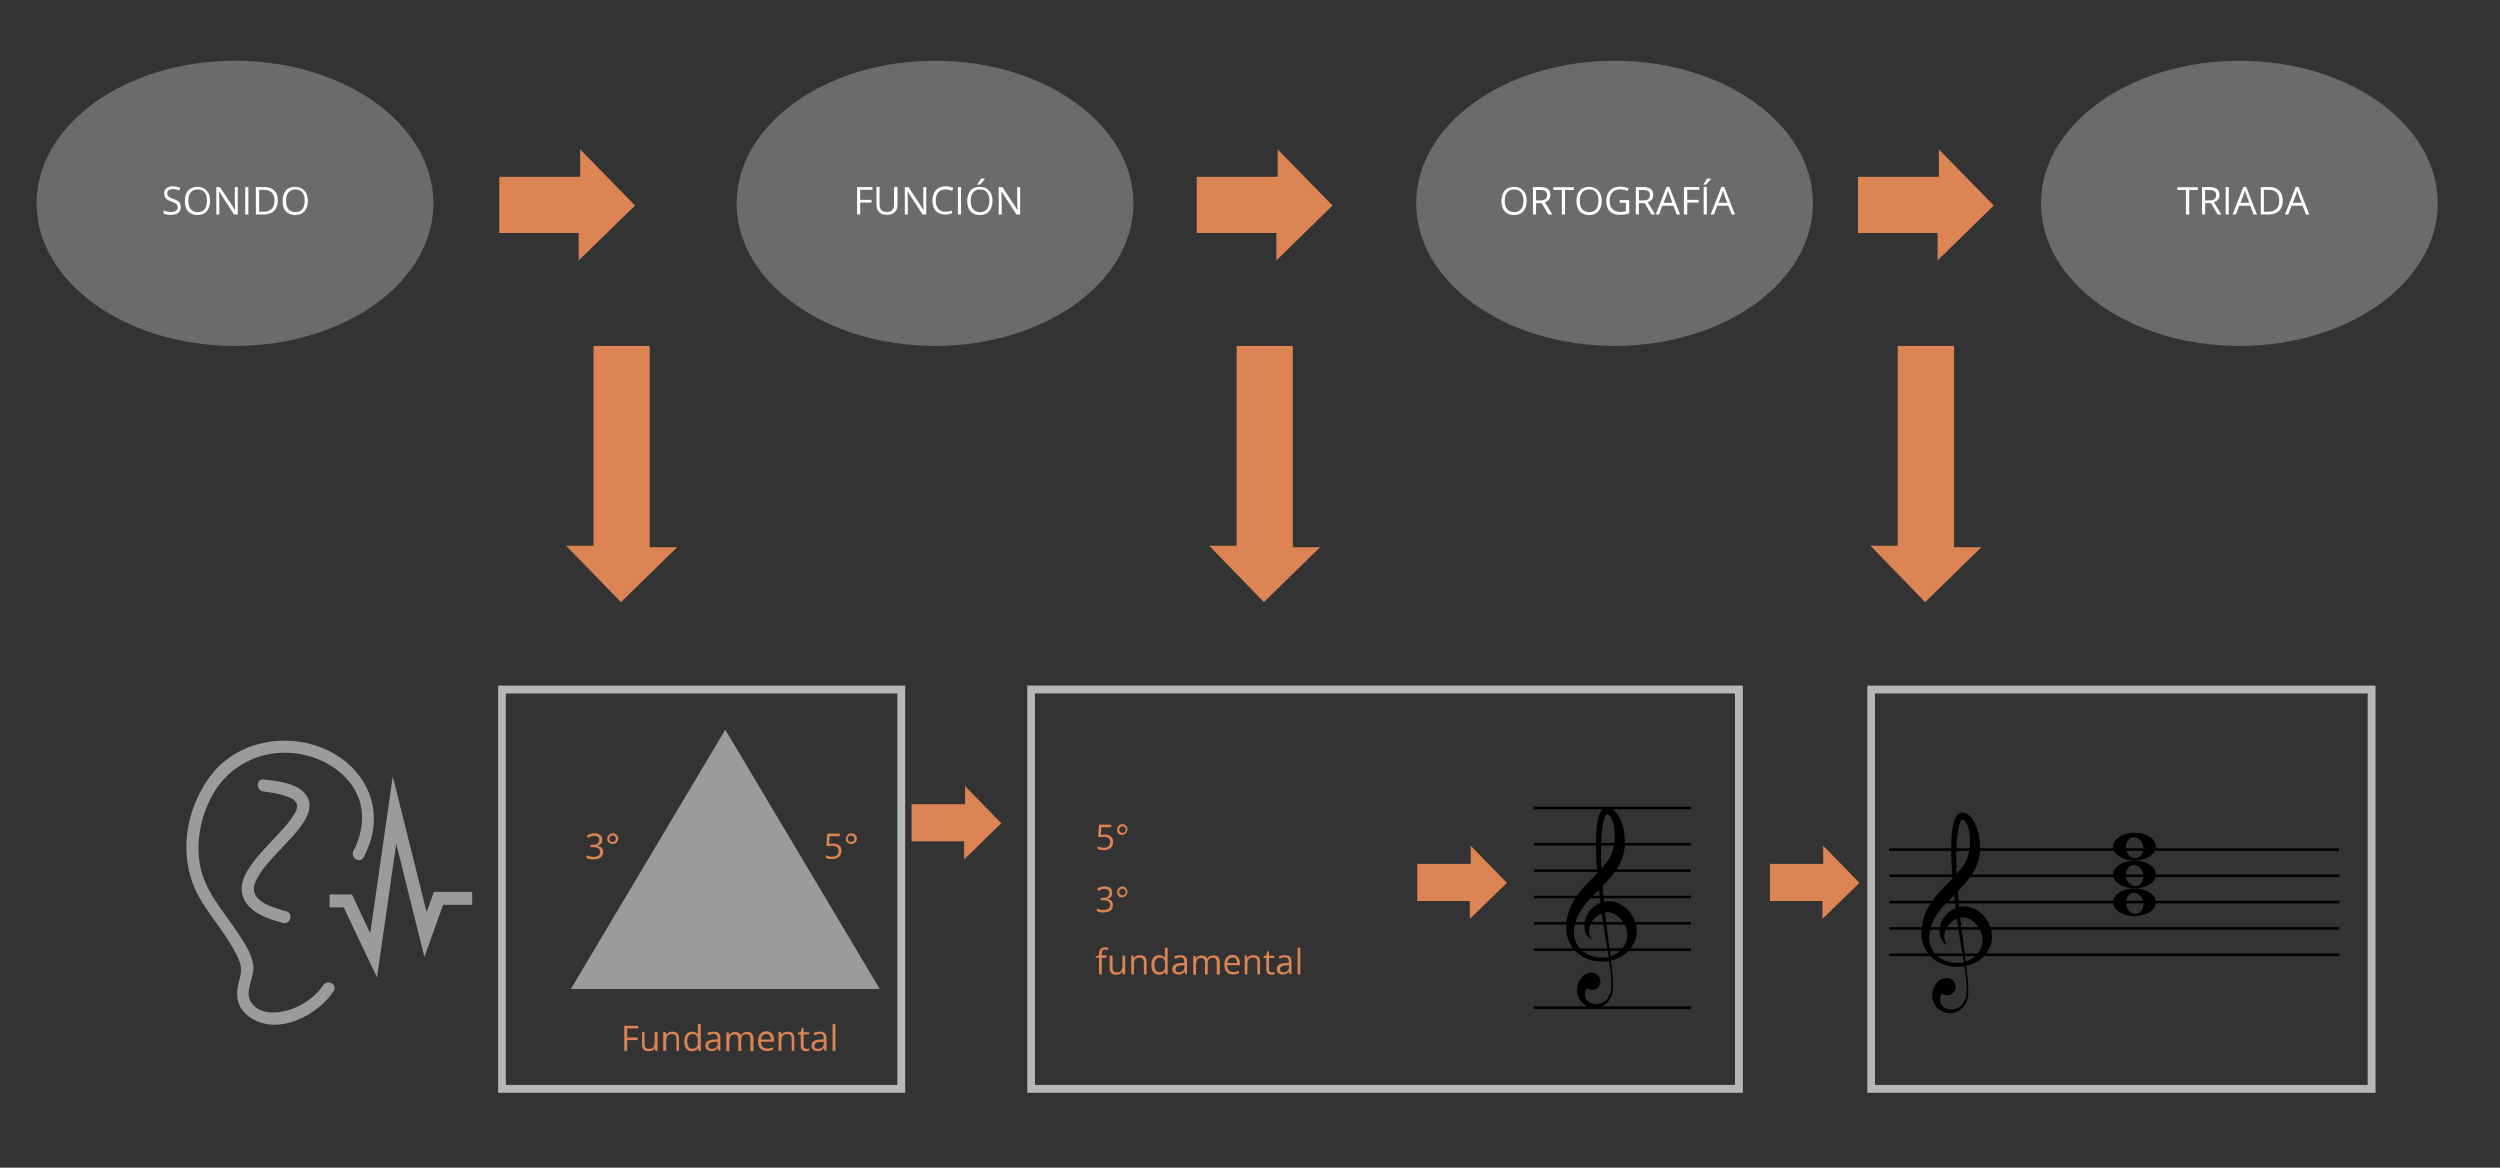 <?xml version="1.0" encoding="utf-8"?>
<!-- Generator: Adobe Illustrator 21.1.0, SVG Export Plug-In . SVG Version: 6.00 Build 0)  -->
<svg version="1.1" id="Capa_1" xmlns="http://www.w3.org/2000/svg" xmlns:xlink="http://www.w3.org/1999/xlink" x="0px" y="0px"
	 viewBox="0 0 1366 638" style="enable-background:new 0 0 1366 638;" xml:space="preserve">
<rect x="0" y="0" width="1366" height="638" fill="#333333" stroke="none"/>
<style type="text/css">
	.st0{fill:#6B6B6B;}
	.st1{fill:#DC8454;}
	.st2{fill:#FFFFFF;}
	.st3{fill:none;}
	.st4{fill:#9B9B9B;}
	.st5{fill:#B7B7B7;}
</style>
<g>
	<ellipse class="st0" cx="128.4" cy="111.1" rx="108.4" ry="77.9"/>
</g>
<g>
	<path class="st1" d="M342.7,574.2h-1.6v-13.7h7.7v1.4h-6.1v5h5.7v1.4h-5.7V574.2z"/>
	<path class="st1" d="M352.2,563.9v6.7c0,0.8,0.2,1.5,0.6,1.9c0.4,0.4,1,0.6,1.8,0.6c1.1,0,1.9-0.3,2.4-0.9c0.5-0.6,0.7-1.6,0.7-2.9
		v-5.4h1.6v10.3H358l-0.2-1.4h-0.1c-0.3,0.5-0.8,0.9-1.3,1.2c-0.6,0.3-1.2,0.4-1.9,0.4c-1.3,0-2.2-0.3-2.8-0.9
		c-0.6-0.6-0.9-1.5-0.9-2.9v-6.7H352.2z"/>
	<path class="st1" d="M369.6,574.2v-6.7c0-0.8-0.2-1.5-0.6-1.9c-0.4-0.4-1-0.6-1.8-0.6c-1.1,0-1.9,0.3-2.4,0.9
		c-0.5,0.6-0.8,1.5-0.8,2.9v5.4h-1.6v-10.3h1.3l0.3,1.4h0.1c0.3-0.5,0.8-0.9,1.3-1.2c0.6-0.3,1.2-0.4,1.9-0.4c1.2,0,2.2,0.3,2.8,0.9
		c0.6,0.6,0.9,1.6,0.9,2.9v6.7H369.6z"/>
	<path class="st1" d="M381.4,572.8L381.4,572.8c-0.8,1-1.9,1.6-3.3,1.6c-1.3,0-2.4-0.5-3.1-1.4c-0.7-0.9-1.1-2.2-1.1-3.9
		c0-1.7,0.4-3,1.1-4c0.8-0.9,1.8-1.4,3.1-1.4c1.4,0,2.5,0.5,3.2,1.5h0.1l-0.1-0.7l0-0.7v-4.2h1.6v14.6h-1.3L381.4,572.8z M378.3,573
		c1.1,0,1.8-0.3,2.3-0.9c0.5-0.6,0.7-1.5,0.7-2.8V569c0-1.5-0.2-2.5-0.7-3.1c-0.5-0.6-1.3-0.9-2.3-0.9c-0.9,0-1.6,0.4-2.1,1.1
		c-0.5,0.7-0.7,1.7-0.7,3c0,1.3,0.2,2.3,0.7,3C376.6,572.7,377.4,573,378.3,573z"/>
	<path class="st1" d="M392.5,574.2l-0.3-1.5h-0.1c-0.5,0.6-1,1.1-1.5,1.3c-0.5,0.2-1.1,0.3-1.9,0.3c-1,0-1.8-0.3-2.4-0.8
		c-0.6-0.5-0.9-1.3-0.9-2.2c0-2.1,1.7-3.2,5-3.3l1.7-0.1v-0.6c0-0.8-0.2-1.4-0.5-1.8c-0.3-0.4-0.9-0.6-1.7-0.6
		c-0.9,0-1.8,0.3-2.9,0.8l-0.5-1.2c0.5-0.3,1.1-0.5,1.7-0.6c0.6-0.2,1.2-0.2,1.8-0.2c1.2,0,2.1,0.3,2.7,0.8c0.6,0.5,0.9,1.4,0.9,2.6
		v7H392.5z M389,573.1c1,0,1.7-0.3,2.3-0.8c0.6-0.5,0.8-1.3,0.8-2.2v-0.9l-1.6,0.1c-1.2,0-2.1,0.2-2.7,0.6c-0.5,0.3-0.8,0.9-0.8,1.6
		c0,0.6,0.2,1,0.5,1.3C387.9,572.9,388.4,573.1,389,573.1z"/>
	<path class="st1" d="M410,574.2v-6.7c0-0.8-0.2-1.4-0.5-1.8c-0.4-0.4-0.9-0.6-1.6-0.6c-1,0-1.7,0.3-2.2,0.8
		c-0.5,0.6-0.7,1.4-0.7,2.6v5.8h-1.6v-6.7c0-0.8-0.2-1.4-0.5-1.8c-0.4-0.4-0.9-0.6-1.6-0.6c-1,0-1.7,0.3-2.1,0.9
		c-0.5,0.6-0.7,1.5-0.7,2.9v5.4h-1.6v-10.3h1.3l0.3,1.4h0.1c0.3-0.5,0.7-0.9,1.2-1.2c0.5-0.3,1.1-0.4,1.8-0.4c1.6,0,2.7,0.6,3.2,1.7
		h0.1c0.3-0.5,0.8-1,1.3-1.3c0.6-0.3,1.2-0.5,2-0.5c1.2,0,2,0.3,2.6,0.9c0.6,0.6,0.9,1.6,0.9,2.9v6.7H410z"/>
	<path class="st1" d="M419.1,574.3c-1.5,0-2.7-0.5-3.6-1.4c-0.9-0.9-1.3-2.2-1.3-3.9c0-1.7,0.4-3,1.2-4c0.8-1,1.9-1.5,3.3-1.5
		c1.3,0,2.3,0.4,3.1,1.3c0.8,0.8,1.1,2,1.1,3.4v1h-7.1c0,1.2,0.3,2.1,0.9,2.8c0.6,0.6,1.4,0.9,2.4,0.9c1.1,0,2.2-0.2,3.3-0.7v1.4
		c-0.6,0.2-1.1,0.4-1.6,0.5C420.4,574.3,419.8,574.3,419.1,574.3z M418.7,565c-0.8,0-1.5,0.3-2,0.8c-0.5,0.5-0.8,1.3-0.9,2.2h5.4
		c0-1-0.2-1.7-0.7-2.3C420.2,565.2,419.5,565,418.7,565z"/>
	<path class="st1" d="M432.6,574.2v-6.7c0-0.8-0.2-1.5-0.6-1.9c-0.4-0.4-1-0.6-1.8-0.6c-1.1,0-1.9,0.3-2.4,0.9
		c-0.5,0.6-0.8,1.5-0.8,2.9v5.4h-1.6v-10.3h1.3l0.3,1.4h0.1c0.3-0.5,0.8-0.9,1.3-1.2c0.6-0.3,1.2-0.4,1.9-0.4c1.2,0,2.2,0.3,2.8,0.9
		c0.6,0.6,0.9,1.6,0.9,2.9v6.7H432.6z"/>
	<path class="st1" d="M440.7,573.1c0.3,0,0.5,0,0.8-0.1c0.3,0,0.5-0.1,0.6-0.1v1.2c-0.2,0.1-0.4,0.1-0.7,0.2
		c-0.3,0.1-0.6,0.1-0.9,0.1c-2,0-3-1.1-3-3.1v-6.1H436v-0.8l1.5-0.6l0.7-2.2h0.9v2.4h3v1.2h-3v6.1c0,0.6,0.1,1.1,0.4,1.4
		C439.8,572.9,440.2,573.1,440.7,573.1z"/>
	<path class="st1" d="M450.5,574.2l-0.3-1.5h-0.1c-0.5,0.6-1,1.1-1.5,1.3c-0.5,0.2-1.1,0.3-1.9,0.3c-1,0-1.8-0.3-2.4-0.8
		c-0.6-0.5-0.9-1.3-0.9-2.2c0-2.1,1.7-3.2,5-3.3l1.7-0.1v-0.6c0-0.8-0.2-1.4-0.5-1.8c-0.3-0.4-0.9-0.6-1.7-0.6
		c-0.9,0-1.8,0.3-2.9,0.8l-0.5-1.2c0.5-0.3,1.1-0.5,1.7-0.6c0.6-0.2,1.2-0.2,1.8-0.2c1.2,0,2.1,0.3,2.7,0.8c0.6,0.5,0.9,1.4,0.9,2.6
		v7H450.5z M447,573.1c1,0,1.7-0.3,2.3-0.8c0.6-0.5,0.8-1.3,0.8-2.2v-0.9l-1.6,0.1c-1.2,0-2.1,0.2-2.7,0.6c-0.5,0.3-0.8,0.9-0.8,1.6
		c0,0.6,0.2,1,0.5,1.3C445.9,572.9,446.4,573.1,447,573.1z"/>
	<path class="st1" d="M456.5,574.2h-1.6v-14.6h1.6V574.2z"/>
</g>
<g>
	<path class="st2" d="M98.8,113.2c0,1.3-0.5,2.3-1.4,3.1c-1,0.7-2.3,1.1-3.9,1.1c-1.8,0-3.1-0.2-4.1-0.7V115c0.6,0.3,1.3,0.5,2,0.6
		c0.7,0.2,1.4,0.2,2.2,0.2c1.2,0,2-0.2,2.6-0.7s0.9-1.1,0.9-1.8c0-0.5-0.1-0.9-0.3-1.3c-0.2-0.3-0.6-0.6-1-0.9
		c-0.5-0.3-1.2-0.6-2.2-1c-1.4-0.5-2.4-1.1-3-1.8c-0.6-0.7-0.9-1.6-0.9-2.7c0-1.2,0.4-2.1,1.3-2.8c0.9-0.7,2-1,3.4-1
		c1.5,0,2.9,0.3,4.1,0.8l-0.5,1.5c-1.2-0.5-2.4-0.8-3.6-0.8c-0.9,0-1.6,0.2-2.2,0.6c-0.5,0.4-0.8,0.9-0.8,1.7c0,0.5,0.1,0.9,0.3,1.3
		c0.2,0.3,0.5,0.6,1,0.9c0.5,0.3,1.1,0.6,2.1,0.9c1.6,0.6,2.7,1.2,3.2,1.8C98.5,111.3,98.8,112.2,98.8,113.2z"/>
	<path class="st2" d="M114.8,109.7c0,2.4-0.6,4.3-1.8,5.7c-1.2,1.4-2.9,2.1-5.1,2.1c-2.2,0-3.9-0.7-5.1-2c-1.2-1.3-1.8-3.3-1.8-5.7
		c0-2.4,0.6-4.3,1.8-5.7c1.2-1.3,2.9-2,5.1-2c2.2,0,3.8,0.7,5,2.1C114.2,105.4,114.8,107.3,114.8,109.7z M102.9,109.7
		c0,2,0.4,3.6,1.3,4.6c0.9,1,2.1,1.6,3.8,1.6c1.7,0,2.9-0.5,3.8-1.6c0.8-1,1.3-2.6,1.3-4.6c0-2-0.4-3.5-1.3-4.6
		c-0.8-1-2.1-1.6-3.7-1.6c-1.7,0-2.9,0.5-3.8,1.6C103.3,106.1,102.9,107.7,102.9,109.7z"/>
	<path class="st2" d="M129.9,117.2h-2l-8.2-12.6h-0.1c0.1,1.5,0.2,2.8,0.2,4.1v8.5h-1.6v-15h2l8.2,12.5h0.1c0-0.2,0-0.8-0.1-1.8
		c0-1-0.1-1.7-0.1-2.1v-8.6h1.6V117.2z"/>
	<path class="st2" d="M134,117.2v-15h1.7v15H134z"/>
	<path class="st2" d="M151.8,109.5c0,2.5-0.7,4.4-2,5.7c-1.3,1.3-3.3,2-5.8,2h-4.2v-15h4.6c2.3,0,4.1,0.6,5.4,1.9
		C151.2,105.4,151.8,107.2,151.8,109.5z M150,109.6c0-2-0.5-3.4-1.5-4.4c-1-1-2.4-1.5-4.4-1.5h-2.5v12h2.1c2.1,0,3.6-0.5,4.7-1.5
		C149.5,113.1,150,111.6,150,109.6z"/>
	<path class="st2" d="M168.2,109.7c0,2.4-0.6,4.3-1.8,5.7c-1.2,1.4-2.9,2.1-5.1,2.1c-2.2,0-3.9-0.7-5.1-2c-1.2-1.3-1.8-3.3-1.8-5.7
		c0-2.4,0.6-4.3,1.8-5.7s2.9-2,5.1-2c2.2,0,3.8,0.7,5,2.1C167.6,105.4,168.2,107.3,168.2,109.7z M156.3,109.7c0,2,0.4,3.6,1.3,4.6
		c0.9,1,2.1,1.6,3.8,1.6c1.7,0,2.9-0.5,3.8-1.6c0.8-1,1.3-2.6,1.3-4.6c0-2-0.4-3.5-1.3-4.6c-0.8-1-2.1-1.6-3.7-1.6
		c-1.7,0-2.9,0.5-3.8,1.6C156.7,106.1,156.3,107.7,156.3,109.7z"/>
</g>
<g>
	<path class="st1" d="M603.6,456c1.4,0,2.5,0.4,3.4,1.1c0.8,0.7,1.2,1.7,1.2,2.9c0,1.4-0.4,2.5-1.3,3.3c-0.9,0.8-2.1,1.2-3.7,1.2
		c-1.5,0-2.7-0.2-3.5-0.7v-1.5c0.4,0.3,1,0.5,1.6,0.7c0.6,0.2,1.3,0.2,1.9,0.2c1.1,0,1.9-0.3,2.5-0.8c0.6-0.5,0.9-1.3,0.9-2.3
		c0-1.9-1.2-2.9-3.5-2.9c-0.6,0-1.4,0.1-2.3,0.3L600,457l0.5-6.4h6.7v1.4h-5.4l-0.3,4.1C602.2,456,602.9,456,603.6,456z"/>
	<path class="st1" d="M610.4,453.3c0-0.8,0.3-1.5,0.8-2.1c0.6-0.6,1.2-0.9,2-0.9c0.8,0,1.5,0.3,2,0.8c0.6,0.6,0.8,1.3,0.8,2.1
		c0,0.5-0.1,1-0.4,1.5c-0.3,0.4-0.6,0.8-1.1,1.1c-0.5,0.3-0.9,0.4-1.5,0.4c-0.8,0-1.5-0.3-2-0.8
		C610.7,454.9,610.4,454.2,610.4,453.3z M611.5,453.3c0,0.5,0.2,0.9,0.5,1.3c0.4,0.4,0.8,0.5,1.3,0.5c0.5,0,0.9-0.2,1.3-0.5
		c0.4-0.4,0.5-0.8,0.5-1.3c0-0.5-0.2-1-0.5-1.3s-0.8-0.5-1.3-0.5c-0.5,0-0.9,0.2-1.3,0.5C611.7,452.4,611.5,452.8,611.5,453.3z"/>
	<path class="st1" d="M607.7,487.8c0,0.9-0.2,1.6-0.7,2.2c-0.5,0.6-1.2,0.9-2.1,1.1v0.1c1.1,0.1,1.9,0.5,2.4,1.1
		c0.5,0.6,0.8,1.3,0.8,2.2c0,1.3-0.4,2.3-1.3,3c-0.9,0.7-2.2,1.1-3.8,1.1c-0.7,0-1.4-0.1-2-0.2s-1.2-0.3-1.7-0.6v-1.5
		c0.6,0.3,1.2,0.5,1.9,0.7c0.7,0.2,1.3,0.2,1.9,0.2c2.3,0,3.5-0.9,3.5-2.8c0-1.7-1.3-2.5-3.9-2.5h-1.3v-1.3h1.4
		c1.1,0,1.9-0.2,2.5-0.7c0.6-0.5,0.9-1.1,0.9-2c0-0.7-0.2-1.2-0.7-1.6c-0.5-0.4-1.1-0.6-1.8-0.6c-0.6,0-1.1,0.1-1.7,0.2
		c-0.5,0.2-1.1,0.5-1.8,0.9l-0.8-1.1c0.6-0.4,1.2-0.8,1.9-1c0.7-0.3,1.5-0.4,2.3-0.4c1.3,0,2.3,0.3,3.1,0.9
		C607.4,485.9,607.7,486.8,607.7,487.8z"/>
	<path class="st1" d="M610.4,487.4c0-0.8,0.3-1.5,0.8-2.1c0.6-0.6,1.2-0.9,2-0.9c0.8,0,1.5,0.3,2,0.8c0.6,0.6,0.8,1.3,0.8,2.1
		c0,0.5-0.1,1-0.4,1.5c-0.3,0.4-0.6,0.8-1.1,1.1c-0.5,0.3-0.9,0.4-1.5,0.4c-0.8,0-1.5-0.3-2-0.8
		C610.7,488.9,610.4,488.2,610.4,487.4z M611.5,487.4c0,0.5,0.2,0.9,0.5,1.3c0.4,0.4,0.8,0.5,1.3,0.5c0.5,0,0.9-0.2,1.3-0.5
		c0.4-0.4,0.5-0.8,0.5-1.3c0-0.5-0.2-1-0.5-1.3s-0.8-0.5-1.3-0.5c-0.5,0-0.9,0.2-1.3,0.5C611.7,486.4,611.5,486.8,611.5,487.4z"/>
	<path class="st1" d="M604.6,523.3H602v9.1h-1.5v-9.1h-1.8v-0.7l1.8-0.6v-0.6c0-2.5,1.1-3.8,3.3-3.8c0.5,0,1.2,0.1,1.9,0.3l-0.4,1.2
		c-0.6-0.2-1.1-0.3-1.5-0.3c-0.6,0-1,0.2-1.3,0.6c-0.3,0.4-0.4,1-0.4,1.9v0.7h2.6V523.3z"/>
	<path class="st1" d="M607.9,522.1v6.7c0,0.8,0.2,1.5,0.6,1.9c0.4,0.4,1,0.6,1.8,0.6c1.1,0,1.8-0.3,2.3-0.9c0.5-0.6,0.7-1.6,0.7-2.9
		v-5.4h1.5v10.3h-1.3l-0.2-1.4h-0.1c-0.3,0.5-0.8,0.9-1.3,1.2c-0.6,0.3-1.2,0.4-1.9,0.4c-1.2,0-2.2-0.3-2.8-0.9
		c-0.6-0.6-0.9-1.5-0.9-2.9v-6.7H607.9z"/>
	<path class="st1" d="M625,532.4v-6.7c0-0.8-0.2-1.5-0.6-1.9c-0.4-0.4-1-0.6-1.8-0.6c-1.1,0-1.8,0.3-2.3,0.9s-0.7,1.5-0.7,2.9v5.4
		h-1.5v-10.3h1.2l0.2,1.4h0.1c0.3-0.5,0.8-0.9,1.3-1.2c0.6-0.3,1.2-0.4,1.9-0.4c1.2,0,2.1,0.3,2.8,0.9c0.6,0.6,0.9,1.6,0.9,2.9v6.7
		H625z"/>
	<path class="st1" d="M636.6,531L636.6,531c-0.8,1-1.9,1.6-3.3,1.6c-1.3,0-2.4-0.5-3.1-1.4c-0.7-0.9-1.1-2.2-1.1-3.9
		c0-1.7,0.4-3,1.1-4c0.7-0.9,1.8-1.4,3.1-1.4c1.4,0,2.4,0.5,3.2,1.5h0.1l-0.1-0.7l0-0.7v-4.2h1.5v14.6h-1.2L636.6,531z M633.6,531.2
		c1,0,1.8-0.3,2.3-0.9c0.5-0.6,0.7-1.5,0.7-2.8v-0.3c0-1.5-0.2-2.5-0.7-3.1c-0.5-0.6-1.2-0.9-2.3-0.9c-0.9,0-1.6,0.4-2.1,1.1
		c-0.5,0.7-0.7,1.7-0.7,3c0,1.3,0.2,2.3,0.7,3C631.9,530.9,632.6,531.2,633.6,531.2z"/>
	<path class="st1" d="M647.6,532.4l-0.3-1.5h-0.1c-0.5,0.6-1,1.1-1.5,1.3c-0.5,0.2-1.1,0.3-1.9,0.3c-1,0-1.8-0.3-2.4-0.8
		c-0.6-0.5-0.9-1.3-0.9-2.2c0-2.1,1.6-3.2,4.9-3.3l1.7-0.1v-0.6c0-0.8-0.2-1.4-0.5-1.8c-0.3-0.4-0.9-0.6-1.6-0.6
		c-0.8,0-1.8,0.3-2.9,0.8l-0.5-1.2c0.5-0.3,1-0.5,1.6-0.6s1.2-0.2,1.8-0.2c1.2,0,2.1,0.3,2.7,0.8s0.9,1.4,0.9,2.6v7H647.6z
		 M644.1,531.3c1,0,1.7-0.3,2.3-0.8c0.5-0.5,0.8-1.3,0.8-2.2v-0.9l-1.5,0.1c-1.2,0-2.1,0.2-2.6,0.6c-0.5,0.3-0.8,0.9-0.8,1.6
		c0,0.6,0.2,1,0.5,1.3C643,531.1,643.5,531.3,644.1,531.3z"/>
	<path class="st1" d="M664.8,532.4v-6.7c0-0.8-0.2-1.4-0.5-1.8c-0.3-0.4-0.9-0.6-1.6-0.6c-1,0-1.7,0.3-2.1,0.8
		c-0.5,0.6-0.7,1.4-0.7,2.6v5.8h-1.5v-6.7c0-0.8-0.2-1.4-0.5-1.8c-0.3-0.4-0.9-0.6-1.6-0.6c-1,0-1.7,0.3-2.1,0.9
		c-0.4,0.6-0.7,1.5-0.7,2.9v5.4h-1.5v-10.3h1.2l0.2,1.4h0.1c0.3-0.5,0.7-0.9,1.2-1.2c0.5-0.3,1.1-0.4,1.8-0.4c1.6,0,2.6,0.6,3.1,1.7
		h0.1c0.3-0.5,0.7-1,1.3-1.3c0.6-0.3,1.2-0.5,2-0.5c1.1,0,2,0.3,2.6,0.9c0.6,0.6,0.9,1.6,0.9,2.9v6.7H664.8z"/>
	<path class="st1" d="M673.8,532.5c-1.5,0-2.7-0.5-3.5-1.4c-0.9-0.9-1.3-2.2-1.3-3.9c0-1.7,0.4-3,1.2-4c0.8-1,1.9-1.5,3.2-1.5
		c1.3,0,2.3,0.4,3,1.3c0.7,0.8,1.1,2,1.1,3.4v1h-7c0,1.2,0.3,2.1,0.9,2.8c0.6,0.6,1.4,0.9,2.4,0.9c1.1,0,2.2-0.2,3.2-0.7v1.4
		c-0.5,0.2-1.1,0.4-1.5,0.5C675,532.5,674.5,532.5,673.8,532.5z M673.4,523.2c-0.8,0-1.5,0.3-1.9,0.8c-0.5,0.5-0.8,1.3-0.9,2.2h5.3
		c0-1-0.2-1.7-0.6-2.3S674.2,523.2,673.4,523.2z"/>
	<path class="st1" d="M687,532.4v-6.7c0-0.8-0.2-1.5-0.6-1.9c-0.4-0.4-1-0.6-1.8-0.6c-1.1,0-1.8,0.3-2.3,0.9
		c-0.5,0.6-0.7,1.5-0.7,2.9v5.4h-1.5v-10.3h1.2l0.2,1.4h0.1c0.3-0.5,0.8-0.9,1.3-1.2c0.6-0.3,1.2-0.4,1.9-0.4c1.2,0,2.1,0.3,2.8,0.9
		c0.6,0.6,0.9,1.6,0.9,2.9v6.7H687z"/>
	<path class="st1" d="M695,531.3c0.3,0,0.5,0,0.8-0.1c0.3,0,0.5-0.1,0.6-0.1v1.2c-0.2,0.1-0.4,0.1-0.7,0.2c-0.3,0.1-0.6,0.1-0.9,0.1
		c-2,0-2.9-1.1-2.9-3.1v-6.1h-1.5v-0.8l1.5-0.6l0.6-2.2h0.9v2.4h2.9v1.2h-2.9v6.1c0,0.6,0.1,1.1,0.4,1.4
		C694.1,531.1,694.5,531.3,695,531.3z"/>
	<path class="st1" d="M704.7,532.4l-0.3-1.5h-0.1c-0.5,0.6-1,1.1-1.5,1.3c-0.5,0.2-1.1,0.3-1.9,0.3c-1,0-1.8-0.3-2.4-0.8
		c-0.6-0.5-0.9-1.3-0.9-2.2c0-2.1,1.6-3.2,4.9-3.3l1.7-0.1v-0.6c0-0.8-0.2-1.4-0.5-1.8c-0.3-0.4-0.9-0.6-1.6-0.6
		c-0.8,0-1.8,0.3-2.9,0.8l-0.5-1.2c0.5-0.3,1-0.5,1.6-0.6s1.2-0.2,1.8-0.2c1.2,0,2.1,0.3,2.7,0.8c0.6,0.5,0.9,1.4,0.9,2.6v7H704.7z
		 M701.2,531.3c1,0,1.7-0.3,2.3-0.8c0.5-0.5,0.8-1.3,0.8-2.2v-0.9l-1.5,0.1c-1.2,0-2.1,0.2-2.6,0.6c-0.5,0.3-0.8,0.9-0.8,1.6
		c0,0.6,0.2,1,0.5,1.3C700.1,531.1,700.6,531.3,701.2,531.3z"/>
	<path class="st1" d="M710.5,532.4H709v-14.6h1.5V532.4z"/>
</g>
<g>
	<path class="st1" d="M329.1,458.8c0,0.9-0.2,1.6-0.7,2.2c-0.5,0.6-1.2,0.9-2.1,1.1v0.1c1.1,0.1,1.9,0.5,2.5,1.1
		c0.5,0.6,0.8,1.3,0.8,2.2c0,1.3-0.5,2.3-1.4,3c-0.9,0.7-2.2,1.1-3.9,1.1c-0.7,0-1.4-0.1-2-0.2c-0.6-0.1-1.2-0.3-1.8-0.6v-1.5
		c0.6,0.3,1.2,0.5,1.9,0.7c0.7,0.2,1.3,0.2,1.9,0.2c2.4,0,3.6-0.9,3.6-2.8c0-1.7-1.3-2.5-3.9-2.5h-1.4v-1.3h1.4
		c1.1,0,1.9-0.2,2.5-0.7c0.6-0.5,0.9-1.1,0.9-2c0-0.7-0.2-1.2-0.7-1.6c-0.5-0.4-1.1-0.6-1.9-0.6c-0.6,0-1.2,0.1-1.7,0.2
		c-0.5,0.2-1.1,0.5-1.8,0.9l-0.8-1.1c0.6-0.4,1.2-0.8,2-1c0.7-0.3,1.5-0.4,2.3-0.4c1.3,0,2.4,0.3,3.1,0.9
		C328.7,456.9,329.1,457.7,329.1,458.8z"/>
	<path class="st1" d="M331.8,458.3c0-0.8,0.3-1.5,0.9-2.1c0.6-0.6,1.3-0.9,2.1-0.9s1.5,0.3,2.1,0.8c0.6,0.6,0.9,1.3,0.9,2.1
		c0,0.5-0.1,1-0.4,1.5c-0.3,0.4-0.6,0.8-1.1,1.1c-0.5,0.3-0.9,0.4-1.5,0.4c-0.8,0-1.5-0.3-2.1-0.8
		C332.1,459.8,331.8,459.1,331.8,458.3z M332.9,458.3c0,0.5,0.2,0.9,0.5,1.3c0.4,0.4,0.8,0.5,1.3,0.5c0.5,0,0.9-0.2,1.3-0.5
		c0.4-0.4,0.5-0.8,0.5-1.3c0-0.5-0.2-1-0.5-1.3c-0.4-0.4-0.8-0.5-1.3-0.5c-0.5,0-1,0.2-1.3,0.5C333.1,457.3,332.9,457.8,332.9,458.3
		z"/>
</g>
<g>
	<path class="st1" d="M455.2,460.9c1.4,0,2.6,0.4,3.4,1.1c0.8,0.7,1.2,1.7,1.2,2.9c0,1.4-0.5,2.5-1.4,3.3c-0.9,0.8-2.2,1.2-3.7,1.2
		c-1.5,0-2.7-0.2-3.5-0.7v-1.5c0.4,0.3,1,0.5,1.6,0.7c0.7,0.2,1.3,0.2,1.9,0.2c1.1,0,2-0.3,2.6-0.8c0.6-0.5,0.9-1.3,0.9-2.3
		c0-1.9-1.2-2.9-3.5-2.9c-0.6,0-1.4,0.1-2.4,0.3l-0.8-0.5l0.5-6.4h6.8v1.4h-5.5l-0.3,4.1C453.8,461,454.5,460.9,455.2,460.9z"/>
	<path class="st1" d="M462.2,458.3c0-0.8,0.3-1.5,0.9-2.1c0.6-0.6,1.3-0.9,2.1-0.9s1.5,0.3,2.1,0.8c0.6,0.6,0.9,1.3,0.9,2.1
		c0,0.5-0.1,1-0.4,1.5c-0.3,0.4-0.6,0.8-1.1,1.1c-0.5,0.3-0.9,0.4-1.5,0.4c-0.8,0-1.5-0.3-2.1-0.8
		C462.4,459.8,462.2,459.1,462.2,458.3z M463.2,458.3c0,0.5,0.2,0.9,0.5,1.3c0.4,0.4,0.8,0.5,1.3,0.5c0.5,0,0.9-0.2,1.3-0.5
		c0.4-0.4,0.5-0.8,0.5-1.3c0-0.5-0.2-1-0.5-1.3c-0.4-0.4-0.8-0.5-1.3-0.5c-0.5,0-1,0.2-1.3,0.5C463.4,457.3,463.2,457.8,463.2,458.3
		z"/>
</g>
<g>
	<rect x="1032.2" y="463.5" width="245.8" height="1.4"/>
</g>
<g>
	<rect x="1032.4" y="477.8" width="245.8" height="1.4"/>
</g>
<g>
	<rect x="1032.4" y="492.2" width="245.8" height="1.4"/>
</g>
<g>
	<rect x="1032.4" y="506.6" width="245.8" height="1.4"/>
</g>
<g>
	<rect x="1032.4" y="521" width="245.8" height="1.4"/>
</g>
<g>
	<g>
		<path class="st3" d="M1072.2,447.6C1072.3,447.6,1072.2,447.6,1072.2,447.6C1072.2,447.6,1072.3,447.6,1072.2,447.6z"/>
	</g>
	<g>
		<path class="st3" d="M1072.2,447.4C1072.2,447.4,1072.2,447.4,1072.2,447.4L1072.2,447.4z"/>
	</g>
	<g>
		<path class="st3" d="M1074.9,468.9c0.4-1,0.6-1.9,0.9-3c0.1-0.5,0.2-1.1,0.3-1.6l0.1-0.9l0.1-0.8c0.2-2.2,0.2-4.5,0-6.7
			c-0.3-2.2-0.8-4.3-1.8-6.1c-0.5-0.9-1.1-1.7-1.7-2c-0.1-0.1-0.3-0.1-0.4-0.2c0,0-0.1,0-0.1,0c0,0-0.1,0,0,0l-0.1,0
			c-0.1,0-0.2,0.1-0.4,0.3c-0.5,0.6-0.9,1.6-1.2,2.6c-0.3,1-0.6,2.2-0.8,3.3c-0.4,2.3-0.6,4.6-0.7,6.9c-0.1,2.3-0.2,4.6-0.2,7
			c0,3.2,0.1,6.5,0.3,9.7c0.9-1,1.8-2.1,2.6-3.1C1073.1,472.6,1074.2,470.8,1074.9,468.9z"/>
	</g>
	<g>
		<path class="st3" d="M1071.8,519.7c-0.7-3.9-1.3-7.8-2-12c-0.3-1.9-0.6-3.8-0.8-5.8c0,0-0.1,0-0.1,0c-1.9,0.7-3.4,1.9-4.5,3.3
			c-1.1,1.4-1.8,2.9-2.1,4.3c-0.3,1.4-0.3,2.7-0.1,3.7c0.2,1,0.6,1.8,1,2.2c0.2,0.2,0.3,0.4,0.4,0.5c0.1,0.1,0.2,0.2,0.2,0.2
			s-0.1,0-0.2-0.1c-0.1,0-0.2-0.1-0.3-0.1c-0.1-0.1-0.2-0.1-0.4-0.2c-0.5-0.3-1.4-0.9-2-1.9c-0.7-1.1-1.3-2.6-1.4-4.5
			c-0.1-1.9,0.2-4.1,1.3-6.4c1.1-2.3,3-4.5,5.7-6c0.3-0.2,0.7-0.4,1-0.5l0.6-0.2c0.1,0,0.1-0.1,0.2-0.1c-0.3-2.3-0.5-4.7-0.8-7.1
			c-0.1,0.1-0.2,0.2-0.3,0.3c-0.9,0.8-1.7,1.6-2.6,2.4c-0.8,0.7-1.6,1.5-2.3,2.3c-1.5,1.6-2.8,3.3-4,5.1c-2.3,3.6-4,7.5-4.4,11.6
			c-0.1,0.5,0,1-0.1,1.5c0,0.5,0,1,0.1,1.5c0.1,1,0.3,2,0.6,2.9c0.3,0.9,0.8,1.8,1.3,2.7c0.5,0.9,1.2,1.6,1.9,2.3
			c0.7,0.7,1.5,1.3,2.3,1.8l0.7,0.4l0.3,0.2l0.3,0.2l0.7,0.3l0.7,0.3c0.9,0.4,1.9,0.7,2.9,0.8c1,0.2,2,0.3,2.9,0.3
			c1.4,0.1,2.8-0.1,4.1-0.4c0-0.1,0-0.2-0.1-0.3C1072.5,523.5,1072.2,521.6,1071.8,519.7z"/>
	</g>
	<g>
		<path class="st3" d="M1083.3,513.2L1083.3,513.2l0-0.2l0-0.3c0-0.4-0.1-0.7-0.1-1.1c-0.1-0.7-0.3-1.4-0.6-2
			c-0.5-1.3-1.2-2.5-2-3.6c-1.6-2.1-3.7-3.6-5.7-4.3c-1-0.3-2-0.5-3-0.4c-0.2,0-0.5,0-0.7,0.1c0,0,0,0,0,0c0.2,2.1,0.4,4.1,0.7,6.1
			c0.7,6.2,1.5,12.2,2.3,17.9c1.9-0.6,3.7-1.6,5.1-2.9c2.7-2.4,4.1-5.7,4.1-8.6L1083.3,513.2
			C1083.3,513.1,1083.3,513.3,1083.3,513.2z"/>
	</g>
	<g>
		<path d="M1088,508.1c-0.2-1-0.5-2-1-2.9c-0.4-0.9-0.9-1.8-1.4-2.6c-2.2-3.3-5.4-5.8-9-6.8c-0.9-0.3-1.8-0.4-2.7-0.5
			c-0.9,0-1.8,0-2.7,0.1c-0.2,0-0.5,0.1-0.7,0.1c-0.3-2.8-0.5-5.7-0.7-8.6c2.6-2.6,5.1-5.4,7.4-8.7c1.5-2.2,2.8-4.6,3.6-7.3
			c0.4-1.3,0.7-2.7,0.9-4.1c0.1-0.7,0.1-1.3,0.2-2l0-0.9l0-1c0-2.6-0.3-5.2-0.9-7.8c-0.6-2.6-1.6-5.1-3.2-7.4
			c-0.4-0.6-0.9-1.1-1.4-1.7c-0.5-0.5-1.1-1-1.9-1.4c-0.4-0.2-0.8-0.4-1.3-0.5c-0.2-0.1-0.5-0.1-0.8-0.1c-0.1,0-0.1,0-0.3,0l-0.1,0
			c-0.1,0-0.4,0-0.5,0.1c-0.6,0.1-1.1,0.4-1.5,0.7c-0.4,0.3-0.7,0.6-0.9,1c-0.9,1.3-1.3,2.6-1.7,3.9c-0.3,1.3-0.5,2.5-0.7,3.7
			c-0.6,4.9-0.6,9.7-0.5,14.4c0.1,4.1,0.3,8.2,0.6,12.2c-1.4,1.5-2.9,3-4.3,4.5c-0.8,0.9-1.7,1.7-2.5,2.6c-0.9,0.9-1.7,1.9-2.5,2.9
			c-1.6,2-3,4.1-4.2,6.4c-1.2,2.2-2.1,4.6-2.7,7.1c-0.6,2.4-0.9,5-0.7,7.5c0,0.6,0.1,1.2,0.2,1.9c0.1,0.6,0.2,1.2,0.4,1.8
			c0.3,1.2,0.7,2.4,1.3,3.5c1,2.2,2.6,4.2,4.5,5.7l0.7,0.5l0.7,0.5c0.5,0.3,1,0.6,1.5,0.9l0.7,0.3l0.4,0.2l0.4,0.2l0.8,0.3l0.8,0.3
			c2.1,0.7,4.3,1.1,6.5,1.2c1.5,0,3-0.1,4.5-0.3c0.2,1,0.3,2,0.5,3c0.3,1.8,0.5,3.5,0.6,5.3c0.1,1.7,0.2,3.4,0.2,5
			c0,0.8-0.1,1.6-0.2,2.4c0,0.2-0.1,0.4-0.1,0.6l-0.1,0.6c-0.1,0.4-0.2,0.7-0.3,1c-0.5,1.4-1.3,2.6-2.3,3.5c-1,0.9-2.2,1.6-3.4,1.9
			l-0.5,0.1l-0.1,0c0,0-0.1,0,0,0l-0.1,0l-0.3,0c-0.3,0-0.6,0.1-0.9,0.1c-0.6,0-1.2,0-1.7-0.2c-0.6-0.1-1.1-0.3-1.6-0.5
			c-0.5-0.2-0.9-0.5-1.3-0.8c-0.7-0.7-1.2-1.4-1.4-2.2c-0.1-0.4-0.2-0.8-0.2-1.2c0-0.2,0-0.4,0-0.6l0-0.3c0,0.1,0,0,0,0l0,0l0-0.1
			l0-0.2c0.1-0.3,0.1-0.7,0.2-0.9c0.1-0.3,0.2-0.6,0.4-0.8c0.2-0.3,0.4-0.6,0.6-0.8c0.8,0.6,1.7,0.9,2.7,0.9c2.6,0,4.6-2.1,4.6-4.6
			s-2-4.7-4.6-4.8c-1.8,0-3.7,0.5-5.4,2.3c-1.4,1.4-2.5,3.5-2.7,5.7c-0.1,0.5-0.1,1.1-0.1,1.7c0,0.6,0.1,1.1,0.2,1.8
			c0.2,1.1,0.7,2.3,1.4,3.4c0.7,1.1,1.7,2.1,2.9,2.8c0.6,0.4,1.2,0.6,1.9,0.9c0.7,0.2,1.3,0.4,2.1,0.5c0.7,0.1,1.4,0.1,2.2,0
			c0.4,0,0.7-0.1,1.1-0.2l0.2-0.1l0.1,0l0.1,0l0.5-0.2c0.7-0.2,1.4-0.6,2.1-1c0.7-0.4,1.3-0.9,1.8-1.5c1.1-1.1,2-2.6,2.5-4.2
			c0.1-0.4,0.2-0.8,0.3-1.2l0.1-0.6c0-0.2,0.1-0.4,0.1-0.6c0.1-0.8,0.1-1.7,0.1-2.5c0-3.4-0.4-6.8-0.8-10.5c-0.1-1-0.3-2.1-0.4-3.1
			c2.4-0.6,4.6-1.5,6.6-2.8c1.8-1.2,3.4-2.7,4.6-4.4c0.6-0.9,1.1-1.8,1.6-2.8c0.2-0.5,0.4-1,0.6-1.5c0.1-0.2,0.2-0.5,0.2-0.8
			c0.1-0.3,0.1-0.6,0.2-0.8l0.1-0.7l0.1-0.9c0-0.5,0.1-1.1,0.1-1.6C1088.4,510.1,1088.2,509.1,1088,508.1z M1072.2,447.6
			C1072.3,447.6,1072.2,447.6,1072.2,447.6C1072.2,447.6,1072.3,447.6,1072.2,447.6z M1072.2,447.4L1072.2,447.4
			C1072.2,447.4,1072.2,447.4,1072.2,447.4z M1068.9,467.8c0-2.3,0.1-4.6,0.2-7c0.1-2.3,0.3-4.6,0.7-6.9c0.2-1.1,0.4-2.2,0.8-3.3
			c0.3-1,0.7-2.1,1.2-2.6c0.2-0.2,0.3-0.3,0.4-0.3l0.1,0c-0.1,0,0,0,0,0c0,0,0.1,0,0.1,0c0.1,0,0.2,0.1,0.4,0.2
			c0.6,0.3,1.2,1.1,1.7,2c1,1.8,1.5,4,1.8,6.1c0.2,2.2,0.2,4.4,0,6.7l-0.1,0.8l-0.1,0.9c-0.1,0.5-0.2,1.1-0.3,1.6
			c-0.2,1-0.5,2-0.9,3c-0.7,1.9-1.8,3.7-3.2,5.4c-0.8,1-1.7,2.1-2.6,3.1C1069,474.2,1068.9,471,1068.9,467.8z M1068.8,526.1
			c-1,0-2-0.1-2.9-0.3c-1-0.2-1.9-0.5-2.9-0.8l-0.7-0.3l-0.7-0.3l-0.3-0.2l-0.3-0.2l-0.7-0.4c-0.8-0.5-1.6-1.1-2.3-1.8
			c-0.7-0.7-1.4-1.5-1.9-2.3c-0.5-0.8-1-1.7-1.3-2.7c-0.3-0.9-0.5-1.9-0.6-2.9c-0.1-0.5-0.1-1-0.1-1.5c0-0.5,0-1,0.1-1.5
			c0.3-4.1,2-8.1,4.4-11.6c1.2-1.8,2.5-3.5,4-5.1c0.7-0.8,1.5-1.6,2.3-2.3c0.9-0.8,1.7-1.6,2.6-2.4c0.1-0.1,0.2-0.2,0.3-0.3
			c0.2,2.4,0.5,4.8,0.8,7.1c-0.1,0-0.1,0.1-0.2,0.1l-0.6,0.2c-0.3,0.2-0.7,0.3-1,0.5c-2.7,1.5-4.6,3.8-5.7,6
			c-1.1,2.3-1.4,4.5-1.3,6.4c0.1,1.9,0.7,3.4,1.4,4.5c0.7,1.1,1.5,1.6,2,1.9c0.1,0.1,0.3,0.1,0.4,0.2c0.1,0,0.2,0.1,0.3,0.1
			c0.1,0.1,0.2,0.1,0.2,0.1s-0.1-0.1-0.2-0.2c-0.1-0.1-0.3-0.3-0.4-0.5c-0.3-0.5-0.7-1.2-1-2.2c-0.2-1-0.2-2.3,0.1-3.7
			c0.3-1.4,1-2.9,2.1-4.3c1.1-1.4,2.6-2.6,4.5-3.3c0,0,0.1,0,0.1,0c0.3,2,0.5,3.9,0.8,5.8c0.6,4.1,1.3,8.1,2,12
			c0.3,1.9,0.7,3.8,1,5.7c0,0.1,0,0.2,0.1,0.3C1071.5,526,1070.2,526.1,1068.8,526.1z M1083.3,513.8c0,2.9-1.4,6.2-4.1,8.6
			c-1.4,1.3-3.2,2.3-5.1,2.9c-0.8-5.7-1.6-11.6-2.3-17.9c-0.2-2-0.5-4.1-0.7-6.1c0,0,0,0,0,0c0.2,0,0.5-0.1,0.7-0.1
			c1-0.1,2,0.1,3,0.4c2,0.7,4.1,2.2,5.7,4.3c0.8,1.1,1.5,2.3,2,3.6c0.2,0.7,0.4,1.3,0.6,2c0.1,0.3,0.1,0.7,0.1,1.1l0,0.3l0,0.1
			l0,0.1c0,0.1,0-0.1,0,0L1083.3,513.8z"/>
	</g>
</g>
<g>
	<rect x="838.1" y="460.6" width="85.8" height="1.4"/>
</g>
<g>
	<rect x="838.1" y="440.8" width="85.8" height="1.4"/>
</g>
<g>
	<rect x="838.1" y="549.9" width="85.8" height="1.4"/>
</g>
<g>
	<rect x="838.1" y="475" width="85.8" height="1.4"/>
</g>
<g>
	<rect x="838.1" y="489.4" width="85.8" height="1.4"/>
</g>
<g>
	<rect x="838.1" y="503.8" width="85.8" height="1.4"/>
</g>
<g>
	<rect x="838.1" y="518.2" width="85.8" height="1.4"/>
</g>
<g>
	<g>
		<path class="st3" d="M878.1,444.8C878.1,444.8,878.1,444.8,878.1,444.8C878.1,444.8,878.1,444.8,878.1,444.8z"/>
	</g>
	<g>
		<path class="st3" d="M878.1,444.6C878.1,444.6,878.1,444.6,878.1,444.6L878.1,444.6z"/>
	</g>
	<g>
		<path class="st3" d="M880.8,466.1c0.4-1,0.6-1.9,0.9-3c0.1-0.5,0.2-1.1,0.3-1.6l0.1-0.9l0.1-0.8c0.2-2.2,0.2-4.5,0-6.7
			c-0.3-2.2-0.8-4.3-1.8-6.1c-0.5-0.9-1.1-1.7-1.7-2c-0.1-0.1-0.3-0.1-0.4-0.2c0,0-0.1,0-0.1,0c0,0-0.1,0,0,0l-0.1,0
			c-0.1,0-0.2,0.1-0.4,0.3c-0.5,0.6-0.9,1.6-1.2,2.6c-0.3,1-0.6,2.2-0.8,3.3c-0.4,2.3-0.6,4.6-0.7,6.9c-0.1,2.3-0.2,4.6-0.2,7
			c0,3.2,0.1,6.5,0.3,9.7c0.9-1,1.8-2.1,2.6-3.1C879,469.8,880.1,468,880.8,466.1z"/>
	</g>
	<g>
		<path class="st3" d="M877.7,516.8c-0.7-3.9-1.3-7.8-2-12c-0.3-1.9-0.6-3.8-0.8-5.8c0,0-0.1,0-0.1,0c-1.9,0.7-3.4,1.9-4.5,3.3
			c-1.1,1.4-1.8,2.9-2.1,4.3c-0.3,1.4-0.3,2.7-0.1,3.7c0.2,1,0.6,1.8,1,2.2c0.2,0.2,0.3,0.4,0.4,0.5c0.1,0.1,0.2,0.2,0.2,0.2
			s-0.1,0-0.2-0.1c-0.1,0-0.2-0.1-0.3-0.1c-0.1-0.1-0.2-0.1-0.4-0.2c-0.5-0.3-1.4-0.9-2-1.9c-0.7-1.1-1.3-2.6-1.4-4.5
			c-0.1-1.9,0.2-4.1,1.3-6.4c1.1-2.3,3-4.5,5.7-6c0.3-0.2,0.7-0.4,1-0.5l0.6-0.2c0.1,0,0.1-0.1,0.2-0.1c-0.3-2.3-0.5-4.7-0.8-7.1
			c-0.1,0.1-0.2,0.2-0.3,0.3c-0.9,0.8-1.7,1.6-2.6,2.4c-0.8,0.7-1.6,1.5-2.3,2.3c-1.5,1.6-2.8,3.3-4,5.1c-2.3,3.6-4,7.5-4.4,11.6
			c-0.1,0.5,0,1-0.1,1.5c0,0.5,0,1,0.1,1.5c0.1,1,0.3,2,0.6,2.9c0.3,0.9,0.8,1.8,1.3,2.7c0.5,0.9,1.2,1.6,1.9,2.3
			c0.7,0.7,1.5,1.3,2.3,1.8l0.7,0.4l0.3,0.2l0.3,0.2l0.7,0.3l0.7,0.3c0.9,0.4,1.9,0.7,2.9,0.8c1,0.2,2,0.3,2.9,0.3
			c1.4,0.1,2.8-0.1,4.1-0.4c0-0.1,0-0.2-0.1-0.3C878.4,520.7,878.1,518.8,877.7,516.8z"/>
	</g>
	<g>
		<path class="st3" d="M889.2,510.3L889.2,510.3l0-0.2l0-0.3c0-0.4-0.1-0.7-0.1-1.1c-0.1-0.7-0.3-1.4-0.6-2c-0.5-1.3-1.2-2.5-2-3.6
			c-1.6-2.1-3.7-3.6-5.7-4.3c-1-0.3-2-0.5-3-0.4c-0.2,0-0.5,0-0.7,0.1c0,0,0,0,0,0c0.2,2.1,0.4,4.1,0.7,6.1
			c0.7,6.2,1.5,12.2,2.3,17.9c1.9-0.6,3.7-1.6,5.1-2.9c2.7-2.4,4.1-5.7,4.1-8.6L889.2,510.3C889.2,510.3,889.2,510.4,889.2,510.3z"
			/>
	</g>
	<g>
		<path d="M893.9,505.2c-0.2-1-0.5-2-1-2.9c-0.4-0.9-0.9-1.8-1.4-2.6c-2.2-3.3-5.4-5.8-9-6.8c-0.9-0.3-1.8-0.4-2.7-0.5
			c-0.9,0-1.8,0-2.7,0.1c-0.2,0-0.5,0.1-0.7,0.1c-0.3-2.8-0.5-5.7-0.7-8.6c2.6-2.6,5.1-5.4,7.4-8.7c1.5-2.2,2.8-4.6,3.6-7.3
			c0.4-1.3,0.7-2.7,0.9-4.1c0.1-0.7,0.1-1.3,0.2-2l0-0.9l0-1c0-2.6-0.3-5.2-0.9-7.8c-0.6-2.6-1.6-5.1-3.2-7.4
			c-0.4-0.6-0.9-1.1-1.4-1.7c-0.5-0.5-1.1-1-1.9-1.4c-0.4-0.2-0.8-0.4-1.3-0.5c-0.2-0.1-0.5-0.1-0.8-0.1c-0.1,0-0.1,0-0.3,0l-0.1,0
			c-0.1,0-0.4,0-0.5,0.1c-0.6,0.1-1.1,0.4-1.5,0.7c-0.4,0.3-0.7,0.6-0.9,1c-0.9,1.3-1.3,2.6-1.7,3.9c-0.3,1.3-0.5,2.5-0.7,3.7
			c-0.6,4.9-0.6,9.7-0.5,14.4c0.1,4.1,0.3,8.2,0.6,12.2c-1.4,1.5-2.9,3-4.3,4.5c-0.8,0.9-1.7,1.7-2.5,2.6c-0.9,0.9-1.7,1.9-2.5,2.9
			c-1.6,2-3,4.1-4.2,6.4c-1.2,2.2-2.1,4.6-2.7,7.1c-0.6,2.4-0.9,5-0.7,7.5c0,0.6,0.1,1.2,0.2,1.9c0.1,0.6,0.2,1.2,0.4,1.8
			c0.3,1.2,0.7,2.4,1.3,3.5c1,2.2,2.6,4.2,4.5,5.7l0.7,0.5l0.7,0.5c0.5,0.3,1,0.6,1.5,0.9l0.7,0.3l0.4,0.2l0.4,0.2l0.8,0.3l0.8,0.3
			c2.1,0.7,4.3,1.1,6.5,1.2c1.5,0,3-0.1,4.5-0.3c0.2,1,0.3,2,0.5,3c0.3,1.8,0.5,3.5,0.6,5.3c0.1,1.7,0.2,3.4,0.2,5
			c0,0.8-0.1,1.6-0.2,2.4c0,0.2-0.1,0.4-0.1,0.6l-0.1,0.6c-0.1,0.4-0.2,0.7-0.3,1c-0.5,1.4-1.3,2.6-2.3,3.5c-1,0.9-2.2,1.6-3.4,1.9
			l-0.5,0.1l-0.1,0c0,0-0.1,0,0,0l-0.1,0l-0.3,0c-0.3,0-0.6,0.1-0.9,0.1c-0.6,0-1.2,0-1.7-0.2c-0.6-0.1-1.1-0.3-1.6-0.5
			c-0.5-0.2-0.9-0.5-1.3-0.8c-0.7-0.7-1.2-1.4-1.4-2.2c-0.1-0.4-0.2-0.8-0.2-1.2c0-0.2,0-0.4,0-0.6l0-0.3c0,0.1,0,0,0,0l0,0l0-0.1
			l0-0.2c0.1-0.3,0.1-0.7,0.2-0.9c0.1-0.3,0.2-0.6,0.4-0.8c0.2-0.3,0.4-0.6,0.6-0.8c0.8,0.6,1.7,0.9,2.7,0.9c2.6,0,4.6-2.1,4.6-4.6
			c0-2.6-2-4.7-4.6-4.8c-1.8,0-3.7,0.5-5.4,2.3c-1.4,1.4-2.5,3.5-2.7,5.7c-0.1,0.5-0.1,1.1-0.1,1.7c0,0.6,0.1,1.1,0.2,1.8
			c0.2,1.1,0.7,2.3,1.4,3.4c0.7,1.1,1.7,2.1,2.9,2.8c0.6,0.4,1.2,0.6,1.9,0.9c0.7,0.2,1.3,0.4,2.1,0.5c0.7,0.1,1.4,0.1,2.2,0
			c0.4,0,0.7-0.1,1.1-0.2l0.2-0.1l0.1,0l0.1,0l0.5-0.2c0.7-0.2,1.4-0.6,2.1-1c0.7-0.4,1.3-0.9,1.8-1.5c1.1-1.1,2-2.6,2.5-4.2
			c0.1-0.4,0.2-0.8,0.3-1.2l0.1-0.6c0-0.2,0.1-0.4,0.1-0.6c0.1-0.8,0.1-1.7,0.1-2.5c0-3.4-0.4-6.8-0.8-10.5c-0.1-1-0.3-2.1-0.4-3.1
			c2.4-0.6,4.6-1.5,6.6-2.8c1.8-1.2,3.4-2.7,4.6-4.4c0.6-0.9,1.1-1.8,1.6-2.8c0.2-0.5,0.4-1,0.6-1.5c0.1-0.2,0.2-0.5,0.2-0.8
			c0.1-0.3,0.1-0.6,0.2-0.8l0.1-0.7l0.1-0.9c0-0.5,0.1-1.1,0.1-1.6C894.2,507.3,894.1,506.2,893.9,505.2z M878.1,444.8
			C878.1,444.8,878.1,444.8,878.1,444.8C878.1,444.8,878.1,444.8,878.1,444.8z M878.1,444.6L878.1,444.6
			C878.1,444.6,878.1,444.6,878.1,444.6z M874.8,464.9c0-2.3,0.1-4.6,0.2-7c0.1-2.3,0.3-4.6,0.7-6.9c0.2-1.1,0.4-2.2,0.8-3.3
			c0.3-1,0.7-2.1,1.2-2.6c0.2-0.2,0.3-0.3,0.4-0.3l0.1,0c-0.1,0,0,0,0,0c0,0,0.1,0,0.1,0c0.1,0,0.2,0.1,0.4,0.2
			c0.6,0.3,1.2,1.1,1.7,2c1,1.8,1.5,4,1.8,6.1c0.2,2.2,0.2,4.4,0,6.7l-0.1,0.8l-0.1,0.9c-0.1,0.5-0.2,1.1-0.3,1.6
			c-0.2,1-0.5,2-0.9,3c-0.7,1.9-1.8,3.7-3.2,5.4c-0.8,1-1.7,2.1-2.6,3.1C874.9,471.4,874.8,468.2,874.8,464.9z M874.7,523.2
			c-1,0-2-0.1-2.9-0.3c-1-0.2-1.9-0.5-2.9-0.8l-0.7-0.3l-0.7-0.3l-0.3-0.2l-0.3-0.2l-0.7-0.4c-0.8-0.5-1.6-1.1-2.3-1.8
			c-0.7-0.7-1.4-1.5-1.9-2.3c-0.5-0.8-1-1.7-1.3-2.7c-0.3-0.9-0.5-1.9-0.6-2.9c-0.1-0.5-0.1-1-0.1-1.5c0-0.5,0-1,0.1-1.5
			c0.3-4.1,2-8.1,4.4-11.6c1.2-1.8,2.5-3.5,4-5.1c0.7-0.8,1.5-1.6,2.3-2.3c0.9-0.8,1.7-1.6,2.6-2.4c0.1-0.1,0.2-0.2,0.3-0.3
			c0.2,2.4,0.5,4.8,0.8,7.1c-0.1,0-0.1,0.1-0.2,0.1l-0.6,0.2c-0.3,0.2-0.7,0.3-1,0.5c-2.7,1.5-4.6,3.8-5.7,6
			c-1.1,2.3-1.4,4.5-1.3,6.4c0.1,1.9,0.7,3.4,1.4,4.5c0.7,1.1,1.5,1.6,2,1.9c0.1,0.1,0.3,0.1,0.4,0.2c0.1,0,0.2,0.1,0.3,0.1
			c0.1,0.1,0.2,0.1,0.2,0.1s-0.1-0.1-0.2-0.2c-0.1-0.1-0.3-0.3-0.4-0.5c-0.3-0.5-0.7-1.2-1-2.2c-0.2-1-0.2-2.3,0.1-3.7
			c0.3-1.4,1-2.9,2.1-4.3c1.1-1.4,2.6-2.6,4.5-3.3c0,0,0.1,0,0.1,0c0.3,2,0.5,3.9,0.8,5.8c0.6,4.1,1.3,8.1,2,12
			c0.3,1.9,0.7,3.8,1,5.7c0,0.1,0,0.2,0.1,0.3C877.4,523.1,876.1,523.3,874.7,523.2z M889.2,511c0,2.9-1.4,6.2-4.1,8.6
			c-1.4,1.3-3.2,2.3-5.1,2.9c-0.8-5.7-1.6-11.6-2.3-17.9c-0.2-2-0.5-4.1-0.7-6.1c0,0,0,0,0,0c0.2,0,0.5-0.1,0.7-0.1
			c1-0.1,2,0.1,3,0.4c2,0.7,4.1,2.2,5.7,4.3c0.8,1.1,1.5,2.3,2,3.6c0.2,0.7,0.4,1.3,0.6,2c0.1,0.3,0.1,0.7,0.1,1.1l0,0.3l0,0.1
			l0,0.1c0,0.1,0-0.1,0,0L889.2,511z"/>
	</g>
</g>
<g>
	<path d="M1166.3,455c-6.4,0-11.7,3.4-11.7,7.6s5.2,7.6,11.7,7.6c6.4,0,11.7-3.4,11.7-7.6S1172.8,455,1166.3,455z M1167.4,468.9
		c-2.6,0.4-5.1-1.8-5.7-4.9c-0.5-3.2,1.1-6.1,3.7-6.5c2.6-0.4,5.1,1.8,5.7,4.9C1171.6,465.5,1170,468.5,1167.4,468.9z"/>
</g>
<g>
	<path d="M1166.3,470.2c-6.4,0-11.7,3.4-11.7,7.6c0,4.2,5.2,7.6,11.7,7.6c6.4,0,11.7-3.4,11.7-7.6
		C1178,473.6,1172.8,470.2,1166.3,470.2z M1167.4,484.1c-2.6,0.4-5.1-1.8-5.7-4.9c-0.5-3.2,1.1-6.1,3.7-6.5c2.6-0.4,5.1,1.8,5.7,4.9
		C1171.6,480.8,1170,483.7,1167.4,484.1z"/>
</g>
<g>
	<path d="M1166.3,485.4c-6.4,0-11.7,3.4-11.7,7.6s5.2,7.6,11.7,7.6c6.4,0,11.7-3.4,11.7-7.6S1172.8,485.4,1166.3,485.4z
		 M1167.4,499.3c-2.6,0.4-5.1-1.8-5.7-4.9c-0.5-3.2,1.1-6.1,3.7-6.5c2.6-0.4,5.1,1.8,5.7,4.9C1171.6,495.9,1170,498.8,1167.4,499.3z
		"/>
</g>
<g>
	<ellipse class="st0" cx="510.9" cy="111.1" rx="108.4" ry="77.9"/>
</g>
<g>
	<ellipse class="st0" cx="882.2" cy="111.1" rx="108.4" ry="77.9"/>
</g>
<g>
	<ellipse class="st0" cx="1223.6" cy="111.1" rx="108.4" ry="77.9"/>
</g>
<g>
	<polygon class="st1" points="317,81.6 317,96.6 272.8,96.6 272.8,127.3 316.2,127.3 316.2,142.3 347,112.3 	"/>
</g>
<g>
	<polygon class="st1" points="370,299 355,299 355,189 324.3,189 324.3,298.2 309.3,298.2 339.3,329 	"/>
</g>
<g>
	<polygon class="st1" points="721.3,299 706.4,299 706.4,189 675.7,189 675.7,298.2 660.7,298.2 690.6,329 	"/>
</g>
<g>
	<polygon class="st1" points="1082.6,299 1067.7,299 1067.7,189 1036.9,189 1036.9,298.2 1022,298.2 1051.9,329 	"/>
</g>
<g>
	<polygon class="st1" points="698.1,81.6 698.1,96.6 653.9,96.6 653.9,127.3 697.4,127.3 697.4,142.3 728.1,112.3 	"/>
</g>
<g>
	<polygon class="st1" points="527.3,429.5 527.3,439.4 498.1,439.4 498.1,459.7 526.8,459.7 526.8,469.6 547.1,449.8 	"/>
</g>
<g>
	<polygon class="st1" points="803.6,462.1 803.6,472 774.4,472 774.4,492.3 803.1,492.3 803.1,502.1 823.4,482.4 	"/>
</g>
<g>
	<polygon class="st1" points="996.2,462.1 996.2,472 967.1,472 967.1,492.3 995.8,492.3 995.8,502.1 1016,482.4 	"/>
</g>
<g>
	<polygon class="st1" points="1059.4,81.6 1059.4,96.6 1015.2,96.6 1015.2,127.3 1058.7,127.3 1058.7,142.3 1089.4,112.3 	"/>
</g>
<g>
	<path class="st4" d="M180.1,458.2"/>
</g>
<g>
	<g>
		<path class="st4" d="M115.5,423.3c14-18,39.4-23,60.2-14.8c20.4,8,33.1,27.9,27.1,49.8c-1,3.4-2.4,6.8-4,10
			c-1.9,3.8-7.6,0.5-5.7-3.3c4.9-9.6,6.7-20.9,2-31c-4.1-8.9-12.2-15.4-21.1-19.1c-21-8.6-45.2-1.6-57.1,18.1
			c-6.9,11.5-10.1,26.6-7.6,39.8c2.5,13.8,12.3,24.4,19.8,35.7c3.6,5.4,8.4,12.2,9.3,18.8c0.9,6.4-4.8,13.9-1.5,19.8
			c4.2,7.5,14.6,6.9,21.5,4.6c7.1-2.3,14.1-7.2,18.2-13.4c2.4-3.5,8.1-0.2,5.7,3.3c-8.8,13.2-29.9,24.2-44.9,14.8
			c-8.4-5.3-9-12.8-6.5-21.5c1.4-4.7,1-7.7-1.1-12.1c-2-4.2-4.5-8.1-7-11.9c-4.5-6.8-9.7-13.1-13.7-20.2c-4.2-7.3-6.5-15.2-7.1-23.6
			C100.8,451.8,106.1,435.4,115.5,423.3z M162,438.8c0.6,1.1,0.5,2.8-0.5,4.8c-1.5,2.9-3.6,5.5-5.7,8c-5.4,6.2-11.5,11.9-16.6,18.4
			c-4.1,5.3-8.8,12.4-6.6,19.4c2.8,9.1,13.7,12.7,22,14.9c4.1,1.1,5.9-5.3,1.8-6.4c-5.7-1.5-15.8-4.3-17.4-10.3
			c-0.6-2.1-0.1-4.7,1.2-7.1c1.6-3.2,3.8-6.1,6.2-8.9c5.3-6.2,11.4-11.8,16.5-18.2c3.8-4.8,8.3-11.3,5.2-17.6c-4-8-16.5-9-24.1-9.9
			c-4.2-0.5-4.2,6.1,0,6.6c4.4,0.5,8.9,1.2,13.1,2.8c1.2,0.5,2.4,1,3.5,1.8C161.1,437.6,161.8,438.4,162,438.8z"/>
	</g>
</g>
<g>
	<polygon class="st4" points="206,534.1 187.8,495.8 180.1,495.8 180.1,488.7 192.3,488.7 202.3,509.9 214.6,424.2 233.1,498.4 
		237.1,487.3 258,487.3 258,494.4 242.1,494.4 231.9,522.9 216.5,461 	"/>
</g>
<g>
	<polygon class="st4" points="396.3,398.7 311.9,540.4 480.7,540.4 	"/>
</g>
<g>
	<path class="st2" d="M470,117.2h-1.7v-15h8.4v1.5H470v5.5h6.2v1.5H470V117.2z"/>
	<path class="st2" d="M490.4,102.2v9.7c0,1.7-0.5,3.1-1.5,4c-1,1-2.5,1.5-4.3,1.5c-1.8,0-3.2-0.5-4.2-1.5c-1-1-1.5-2.3-1.5-4.1v-9.7
		h1.7v9.8c0,1.3,0.3,2.2,1,2.9c0.7,0.7,1.7,1,3,1c1.3,0,2.2-0.3,2.9-1c0.7-0.7,1-1.6,1-2.9v-9.8H490.4z"/>
	<path class="st2" d="M506.1,117.2h-2l-8.2-12.6h-0.1c0.1,1.5,0.2,2.8,0.2,4.1v8.5h-1.6v-15h2l8.2,12.5h0.1c0-0.2,0-0.8-0.1-1.8
		c0-1-0.1-1.7-0.1-2.1v-8.6h1.6V117.2z"/>
	<path class="st2" d="M516.6,103.5c-1.6,0-2.9,0.5-3.9,1.6c-1,1.1-1.4,2.6-1.4,4.5c0,2,0.5,3.5,1.4,4.5c0.9,1.1,2.2,1.6,3.9,1.6
		c1,0,2.2-0.2,3.6-0.6v1.5c-1,0.4-2.3,0.6-3.8,0.6c-2.2,0-3.9-0.7-5.1-2c-1.2-1.3-1.8-3.2-1.8-5.7c0-1.5,0.3-2.9,0.9-4.1
		c0.6-1.2,1.4-2.1,2.5-2.7c1.1-0.6,2.4-0.9,3.9-0.9c1.6,0,2.9,0.3,4.1,0.9l-0.7,1.5C518.9,103.8,517.7,103.5,516.6,103.5z"/>
	<path class="st2" d="M523.4,117.2v-15h1.7v15H523.4z"/>
	<path class="st2" d="M542.3,109.7c0,2.4-0.6,4.3-1.8,5.7c-1.2,1.4-2.9,2.1-5.1,2.1c-2.2,0-3.9-0.7-5.1-2c-1.2-1.3-1.8-3.3-1.8-5.7
		c0-2.4,0.6-4.3,1.8-5.7s2.9-2,5.1-2c2.2,0,3.8,0.7,5,2.1C541.7,105.4,542.3,107.3,542.3,109.7z M530.4,109.7c0,2,0.4,3.6,1.3,4.6
		c0.9,1,2.1,1.6,3.8,1.6c1.7,0,2.9-0.5,3.8-1.6c0.8-1,1.3-2.6,1.3-4.6c0-2-0.4-3.5-1.3-4.6c-0.8-1-2.1-1.6-3.7-1.6
		c-1.7,0-2.9,0.5-3.8,1.6C530.8,106.1,530.4,107.7,530.4,109.7z M534,100.7c0.3-0.4,0.7-0.9,1.1-1.5c0.4-0.6,0.7-1.1,0.9-1.6h2.1
		v0.2c-0.3,0.4-0.7,1-1.3,1.6c-0.6,0.6-1.1,1.2-1.5,1.5H534V100.7z"/>
	<path class="st2" d="M557.4,117.2h-2l-8.2-12.6h-0.1c0.1,1.5,0.2,2.8,0.2,4.1v8.5h-1.6v-15h2l8.2,12.5h0.1c0-0.2,0-0.8-0.1-1.8
		c0-1-0.1-1.7-0.1-2.1v-8.6h1.6V117.2z"/>
</g>
<g>
	<path class="st2" d="M834.2,109.7c0,2.4-0.6,4.3-1.8,5.7c-1.2,1.4-2.9,2.1-5.1,2.1c-2.2,0-3.9-0.7-5.1-2c-1.2-1.3-1.8-3.3-1.8-5.7
		c0-2.4,0.6-4.3,1.8-5.7c1.2-1.3,2.9-2,5.1-2c2.2,0,3.8,0.7,5,2.1C833.6,105.4,834.2,107.3,834.2,109.7z M822.2,109.7
		c0,2,0.4,3.6,1.3,4.6c0.9,1,2.1,1.6,3.8,1.6c1.7,0,2.9-0.5,3.8-1.6c0.8-1,1.3-2.6,1.3-4.6c0-2-0.4-3.5-1.3-4.6
		c-0.8-1-2.1-1.6-3.7-1.6c-1.7,0-2.9,0.5-3.8,1.6C822.7,106.1,822.2,107.7,822.2,109.7z"/>
	<path class="st2" d="M839.3,111v6.2h-1.7v-15h4.1c1.8,0,3.2,0.4,4.1,1.1c0.9,0.7,1.3,1.8,1.3,3.2c0,2-1,3.3-3,4l4.1,6.7H846
		l-3.6-6.2H839.3z M839.3,109.5h2.4c1.2,0,2.1-0.2,2.7-0.7c0.6-0.5,0.9-1.2,0.9-2.2c0-1-0.3-1.7-0.9-2.1c-0.6-0.4-1.5-0.7-2.8-0.7
		h-2.3V109.5z"/>
	<path class="st2" d="M855.1,117.2h-1.7v-13.4h-4.7v-1.5h11.2v1.5h-4.8V117.2z"/>
	<path class="st2" d="M875.2,109.7c0,2.4-0.6,4.3-1.8,5.7c-1.2,1.4-2.9,2.1-5.1,2.1c-2.2,0-3.9-0.7-5.1-2c-1.2-1.3-1.8-3.3-1.8-5.7
		c0-2.4,0.6-4.3,1.8-5.7c1.2-1.3,2.9-2,5.1-2c2.2,0,3.8,0.7,5,2.1C874.5,105.4,875.2,107.3,875.2,109.7z M863.2,109.7
		c0,2,0.4,3.6,1.3,4.6c0.9,1,2.1,1.6,3.8,1.6c1.7,0,2.9-0.5,3.8-1.6c0.8-1,1.3-2.6,1.3-4.6c0-2-0.4-3.5-1.3-4.6
		c-0.8-1-2.1-1.6-3.7-1.6c-1.7,0-2.9,0.5-3.8,1.6C863.6,106.1,863.2,107.7,863.2,109.7z"/>
	<path class="st2" d="M885.1,109.3h5.1v7.3c-0.8,0.3-1.6,0.4-2.4,0.6c-0.8,0.1-1.8,0.2-2.9,0.2c-2.3,0-4-0.7-5.3-2
		c-1.3-1.3-1.9-3.2-1.9-5.7c0-1.6,0.3-2.9,0.9-4.1c0.6-1.2,1.5-2.1,2.7-2.7c1.2-0.6,2.6-0.9,4.1-0.9c1.6,0,3.1,0.3,4.5,0.9l-0.7,1.5
		c-1.4-0.6-2.7-0.9-3.9-0.9c-1.8,0-3.3,0.5-4.3,1.6c-1,1.1-1.5,2.6-1.5,4.5c0,2,0.5,3.6,1.5,4.6c1,1,2.4,1.6,4.4,1.6
		c1,0,2.1-0.1,3-0.4v-4.6h-3.4V109.3z"/>
	<path class="st2" d="M895.5,111v6.2h-1.7v-15h4.1c1.8,0,3.2,0.4,4.1,1.1c0.9,0.7,1.3,1.8,1.3,3.2c0,2-1,3.3-3,4l4.1,6.7h-2.1
		l-3.6-6.2H895.5z M895.5,109.5h2.4c1.2,0,2.1-0.2,2.7-0.7c0.6-0.5,0.9-1.2,0.9-2.2c0-1-0.3-1.7-0.9-2.1c-0.6-0.4-1.5-0.7-2.8-0.7
		h-2.3V109.5z"/>
	<path class="st2" d="M916.2,117.2l-1.9-4.8h-6l-1.8,4.8h-1.8l5.9-15.1h1.5l5.9,15.1H916.2z M913.8,110.8l-1.7-4.6
		c-0.2-0.6-0.5-1.3-0.7-2.2c-0.2,0.7-0.4,1.4-0.6,2.2l-1.8,4.6H913.8z"/>
	<path class="st2" d="M921.8,117.2h-1.7v-15h8.4v1.5h-6.6v5.5h6.2v1.5h-6.2V117.2z"/>
	<path class="st2" d="M930.7,100.7c0.3-0.4,0.7-0.9,1.1-1.5c0.4-0.6,0.7-1.1,0.9-1.6h2.1v0.2c-0.3,0.4-0.7,1-1.3,1.6
		c-0.6,0.6-1.1,1.2-1.5,1.5h-1.1V100.7z M930.9,117.2v-15h1.7v15H930.9z"/>
	<path class="st2" d="M946.2,117.2l-1.9-4.8h-6l-1.8,4.8h-1.8l5.9-15.1h1.5l5.9,15.1H946.2z M943.8,110.8l-1.7-4.6
		c-0.2-0.6-0.5-1.3-0.7-2.2c-0.1,0.7-0.4,1.4-0.6,2.2l-1.8,4.6H943.8z"/>
</g>
<g>
	<path class="st2" d="M1196.1,117.2h-1.7v-13.4h-4.7v-1.5h11.2v1.5h-4.7V117.2z"/>
	<path class="st2" d="M1204.9,111v6.2h-1.7v-15h4.1c1.8,0,3.2,0.4,4.1,1.1c0.9,0.7,1.3,1.8,1.3,3.2c0,2-1,3.3-3,4l4.1,6.7h-2.1
		l-3.6-6.2H1204.9z M1204.9,109.5h2.4c1.2,0,2.1-0.2,2.7-0.7c0.6-0.5,0.9-1.2,0.9-2.2c0-1-0.3-1.7-0.9-2.1c-0.6-0.4-1.5-0.7-2.8-0.7
		h-2.3V109.5z"/>
	<path class="st2" d="M1216.1,117.2v-15h1.7v15H1216.1z"/>
	<path class="st2" d="M1231.4,117.2l-1.9-4.8h-6l-1.8,4.8h-1.8l5.9-15.1h1.5l5.9,15.1H1231.4z M1229,110.8l-1.7-4.6
		c-0.2-0.6-0.5-1.3-0.7-2.2c-0.2,0.7-0.4,1.4-0.6,2.2l-1.8,4.6H1229z"/>
	<path class="st2" d="M1247.3,109.5c0,2.5-0.7,4.4-2,5.7c-1.3,1.3-3.3,2-5.8,2h-4.2v-15h4.6c2.3,0,4.1,0.6,5.4,1.9
		C1246.6,105.4,1247.3,107.2,1247.3,109.5z M1245.4,109.6c0-2-0.5-3.4-1.5-4.4c-1-1-2.4-1.5-4.4-1.5h-2.5v12h2.1
		c2.1,0,3.6-0.5,4.7-1.5C1244.9,113.1,1245.4,111.6,1245.4,109.6z"/>
	<path class="st2" d="M1260,117.2l-1.9-4.8h-6l-1.8,4.8h-1.8l5.9-15.1h1.5l5.9,15.1H1260z M1257.6,110.8l-1.7-4.6
		c-0.2-0.6-0.5-1.3-0.7-2.2c-0.2,0.7-0.4,1.4-0.6,2.2l-1.8,4.6H1257.6z"/>
</g>
<g>
	<path class="st5" d="M494.6,597.1H272.2V374.6h222.4V597.1z M276.4,592.8h213.9V378.9H276.4V592.8z"/>
</g>
<g>
	<path class="st5" d="M952.3,597.1h-391V374.6h391V597.1z M565.5,592.8H948V378.9H565.5V592.8z"/>
</g>
<g>
	<path class="st5" d="M1298,597.1h-277.7V374.6H1298V597.1z M1024.5,592.8h269.2V378.9h-269.2V592.8z"/>
</g>
</svg>
